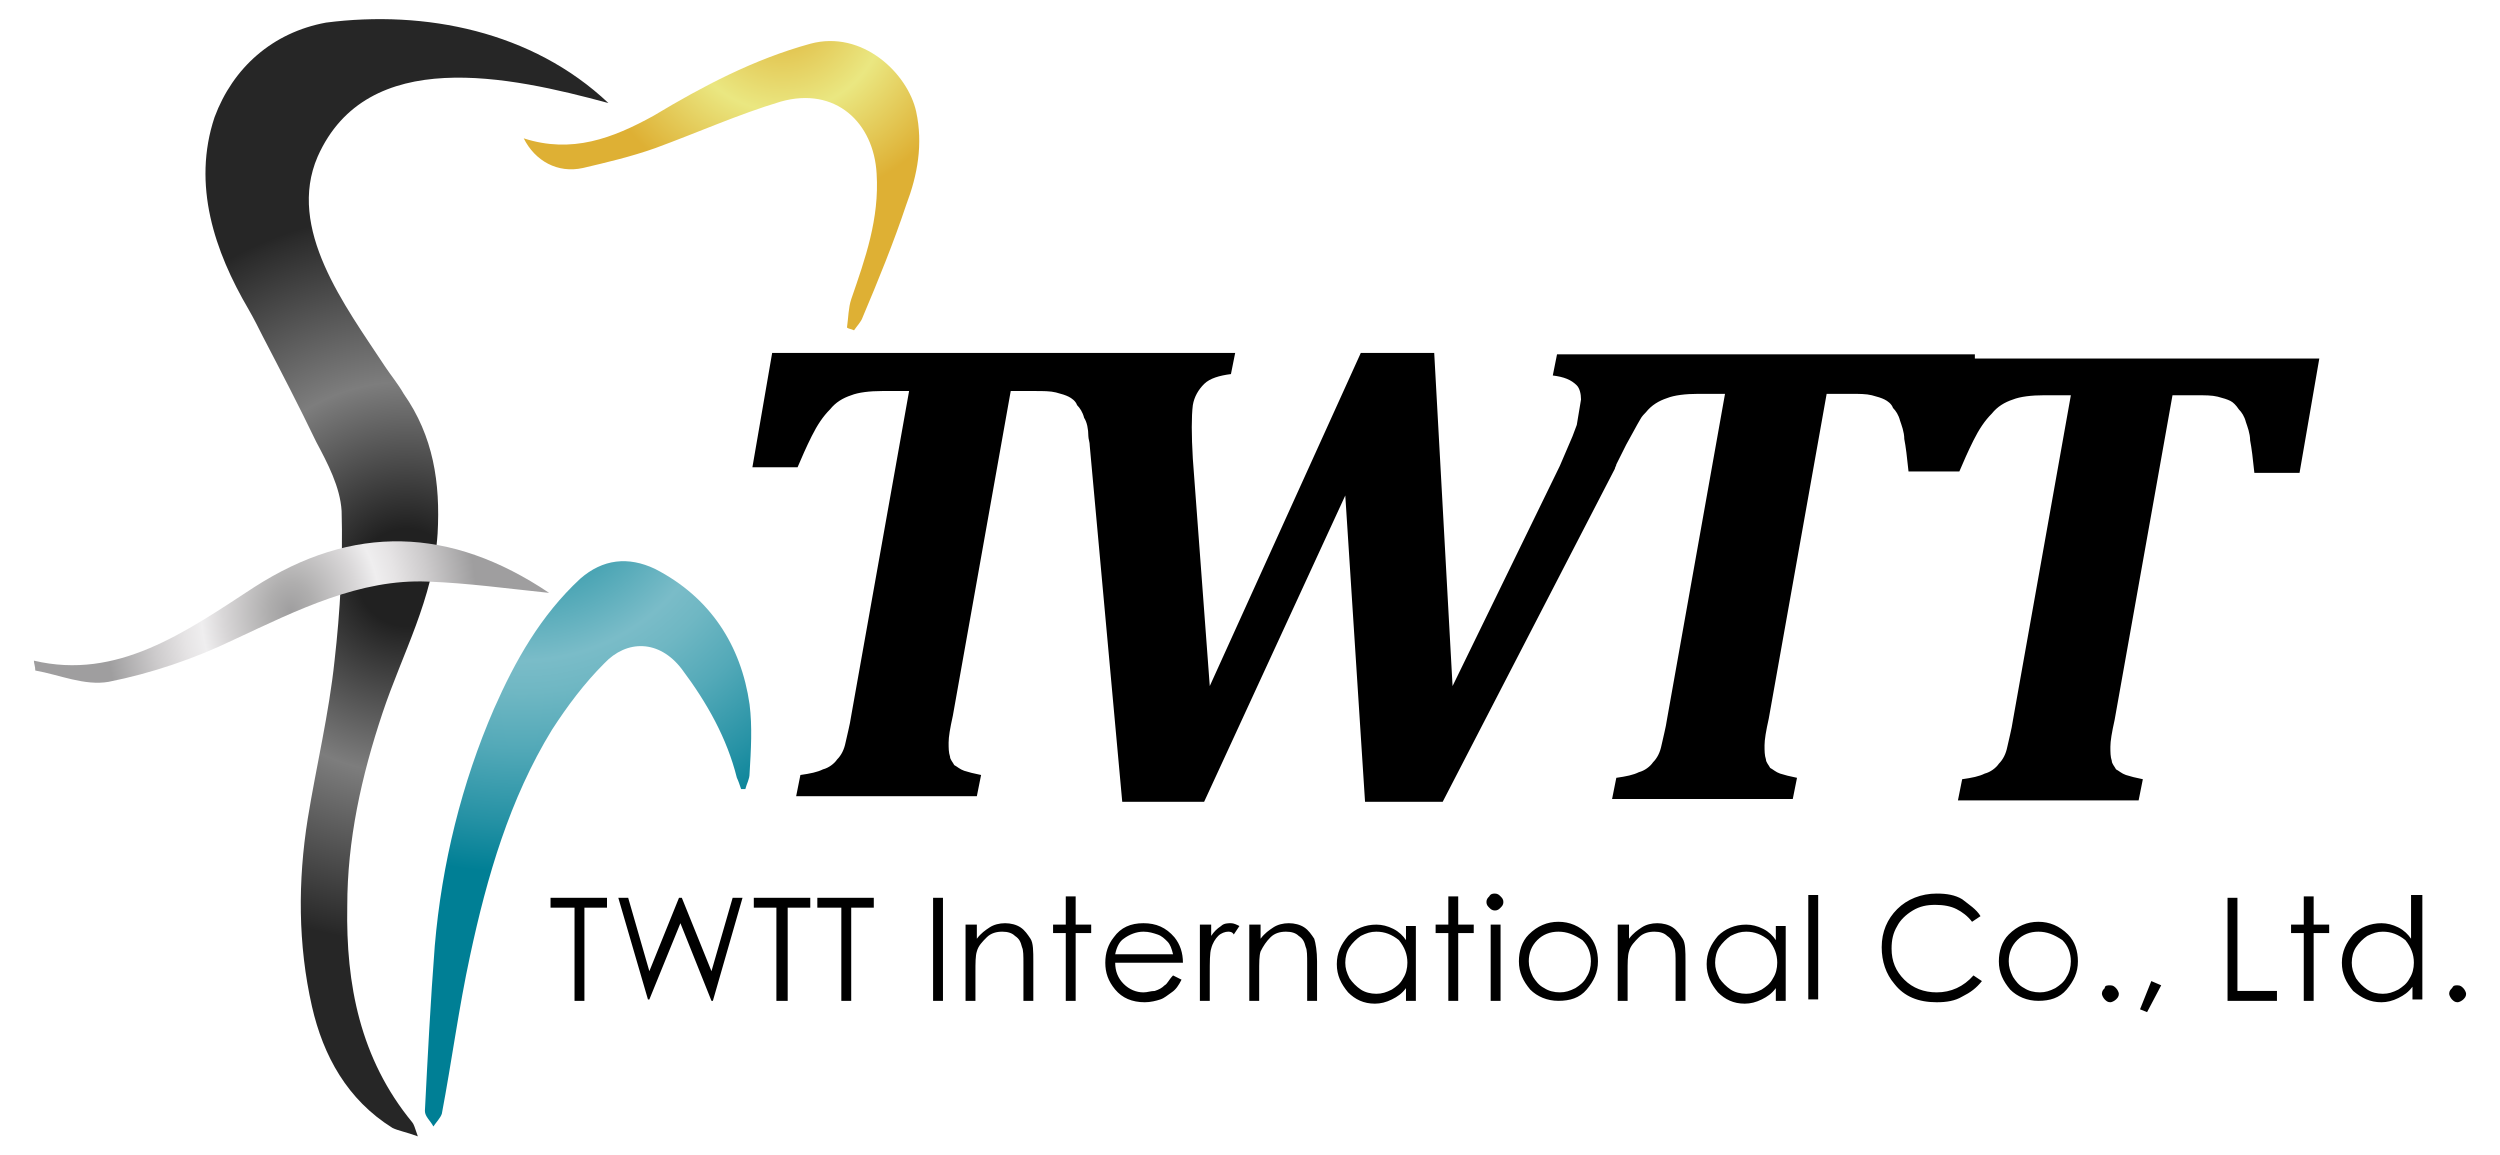 <svg version="1.1" id="圖層_1" xmlns="http://www.w3.org/2000/svg" x="0" y="0" viewBox="0 0 177.1 81.8" xml:space="preserve"><radialGradient id="SVGID_1_" cx="28.796" cy="40.91" r="29.752" gradientUnits="userSpaceOnUse"><stop offset=".116" stop-color="#212121"/><stop offset=".466" stop-color="#7d7d7d"/><stop offset=".848" stop-color="#2b2b2b"/><stop offset=".868" stop-color="#262626"/></radialGradient><path d="M29.6 80.5c-.8-.3-1.4-.4-1.8-.6-3.2-2-4.9-5.1-5.7-8.6-1-4.4-1-8.9-.3-13.3.6-3.7 1.5-7.4 1.9-11.2.4-3.5.6-7.1.5-10.6-.1-1.7-1-3.4-1.8-4.9-1.2-2.5-2.5-5-3.8-7.5-.3-.6-.6-1.2-1-1.9-2.4-4.1-4-8.8-2.4-13.6 1.3-3.5 4.1-6 7.9-6.7 7-.9 14.6.6 20 5.7-7-1.9-17.1-4.1-20.6 3.8-2.2 5.1 1.9 10.5 4.8 14.9.4.6.9 1.2 1.3 1.9 2.1 3 2.6 6.3 2.4 9.9-.3 4.6-2.5 8.5-3.9 12.7-1.5 4.5-2.5 9-2.5 13.7-.1 5.5.9 10.8 4.6 15.3.1.1.2.4.4 1z" fill="url(#SVGID_1_)"/><radialGradient id="SVGID_2_" cx="55.433" cy=".503" r="13.948" gradientUnits="userSpaceOnUse"><stop offset="0" stop-color="#deb034"/><stop offset=".529" stop-color="#eae781"/><stop offset="1" stop-color="#deb034"/></radialGradient><path d="M60 23.2c.1-.7.1-1.4.3-2 1-2.9 2-5.7 1.8-8.9-.2-3.6-2.9-6.2-6.8-5.1-3 .9-5.9 2.2-8.9 3.3-1.7.6-3.4 1-5.1 1.4-1.8.4-3.4-.5-4.2-2.1 3.4 1.1 6.3 0 9.2-1.6 3.5-2.1 7.1-4 11.1-5.1 3.7-1 6.9 2.1 7.5 4.8.5 2.3.1 4.5-.7 6.6-.9 2.7-2 5.4-3.1 8-.1.3-.4.6-.6.9-.2-.1-.4-.1-.5-.2z" fill="url(#SVGID_2_)"/><radialGradient id="SVGID_3_" cx="20.607" cy="7.714" r="13.183" gradientTransform="matrix(1 0 0 1.277 0 33.489)" gradientUnits="userSpaceOnUse"><stop offset="0" stop-color="#9f9e9f"/><stop offset=".122" stop-color="#afaeae"/><stop offset=".366" stop-color="#d9d7d8"/><stop offset=".481" stop-color="#efeeef"/><stop offset=".579" stop-color="#e6e4e5"/><stop offset=".748" stop-color="#cdcbcc"/><stop offset=".967" stop-color="#a5a4a5"/><stop offset="1" stop-color="#9f9e9f"/></radialGradient><path d="M2.4 46.8c5.9 1.4 10.7-2 15.6-5.2 7-4.5 13.9-4.3 20.9.4-2.9-.3-5.8-.7-8.6-.8-4.8-.2-9.2 2-13.7 4.1-2.9 1.4-5.9 2.4-8.9 3-1.7.3-3.5-.5-5.2-.8 0-.3-.1-.5-.1-.7z" fill-rule="evenodd" clip-rule="evenodd" fill="url(#SVGID_3_)"/><radialGradient id="SVGID_4_" cx="36.938" cy="25.751" r="29.636" gradientTransform="matrix(1 0 0 .977 0 7.691)" gradientUnits="userSpaceOnUse"><stop offset="0" stop-color="#007f95"/><stop offset=".095" stop-color="#13889d"/><stop offset=".287" stop-color="#43a1b1"/><stop offset=".481" stop-color="#7abcc8"/><stop offset=".56" stop-color="#6fb7c3"/><stop offset=".695" stop-color="#53a9b8"/><stop offset=".871" stop-color="#2692a5"/><stop offset="1" stop-color="#007f95"/></radialGradient><path d="M52.5 55.9c-.1-.3-.2-.6-.3-.8-.7-2.8-2.1-5.3-3.9-7.7-1.6-2.1-3.9-2.1-5.5-.4-1.4 1.4-2.6 3-3.7 4.7-3 4.9-4.6 10.4-5.8 16-.8 3.7-1.3 7.5-2 11.2-.1.3-.4.6-.6.9-.2-.4-.6-.7-.6-1.1.2-3.9.4-7.8.7-11.7.5-5.8 1.9-11.5 4.2-16.8 1.5-3.4 3.3-6.6 6.1-9.2 1.6-1.4 3.4-1.6 5.3-.7 3.9 2 6.1 5.4 6.7 9.6.2 1.6.1 3.2 0 4.9 0 .4-.2.7-.3 1.1h-.3z" fill="url(#SVGID_4_)"/><path d="M139.9 25.1h-29.6l-.3 1.5c.8.1 1.3.3 1.7.7.2.2.3.6.3 1l-.3 1.8c-.1.3-.2.5-.3.8l-.9 2.1-7.6 15.6-1.3-23.6h-5.2L85.7 48.6l-1.2-16.1c-.1-1.7-.1-3 0-3.8.1-.6.4-1.1.8-1.5.4-.4 1.1-.6 1.9-.7l.3-1.5H54.7l-1.4 8.1h3.2c.3-.7.6-1.4 1-2.2.4-.8.8-1.4 1.3-1.9.4-.5.9-.8 1.5-1 .5-.2 1.3-.3 2.2-.3h1.9l-4.1 23c-.1.7-.3 1.4-.4 1.9-.1.5-.3.9-.6 1.2-.2.3-.6.6-1 .7-.4.2-.9.3-1.6.4l-.3 1.5h12.8l.3-1.5c-.5-.1-.9-.2-1.2-.3-.3-.1-.5-.3-.7-.4-.1-.2-.3-.4-.3-.6-.1-.3-.1-.6-.1-1s.1-1 .3-1.9l4.1-23h1.7c.6 0 1.1 0 1.5.1.4.1.7.2.9.3.2.1.5.3.6.6.2.2.4.5.5.9.2.3.3.8.3 1.3 0 .2.1.4.1.7l2.3 25.2h5.8l10-21.7 1.4 21.7h5.5l12.2-23.6c0-.1.1-.2.1-.3l.7-1.4c.4-.7.7-1.3 1-1.8.1-.2.3-.4.4-.5.4-.5.9-.8 1.5-1 .5-.2 1.3-.3 2.2-.3h1.9l-4.1 23c-.1.7-.3 1.4-.4 1.9-.1.5-.3.9-.6 1.2-.2.3-.6.6-1 .7-.4.2-.9.3-1.6.4l-.3 1.5H127l.3-1.5c-.5-.1-.9-.2-1.2-.3-.3-.1-.5-.3-.7-.4-.1-.2-.3-.4-.3-.6-.1-.3-.1-.6-.1-1s.1-1 .3-1.9l4.1-23h1.7c.6 0 1.1 0 1.5.1.4.1.7.2.9.3.2.1.5.3.6.6.2.2.4.5.5.9.1.3.3.8.3 1.3.1.5.2 1.3.3 2.3h3.6c.3-.7.6-1.4 1-2.2.4-.8.8-1.4 1.3-1.9.4-.5.9-.8 1.5-1 .5-.2 1.3-.3 2.2-.3h1.9l-4.1 23c-.1.7-.3 1.4-.4 1.9-.1.5-.3.9-.6 1.2-.2.3-.6.6-1 .7-.4.2-.9.3-1.6.4l-.3 1.5h12.8l.3-1.5c-.5-.1-.9-.2-1.2-.3-.3-.1-.5-.3-.7-.4-.1-.2-.3-.4-.3-.6-.1-.3-.1-.6-.1-1s.1-1 .3-1.9l4.1-23h1.7c.6 0 1.1 0 1.5.1.4.1.7.2.9.3.2.1.4.3.6.6.2.2.4.5.5.9.1.3.3.8.3 1.3.1.5.2 1.3.3 2.3h3.2l1.4-8.1h-24.4zM39 64.3v-.7h4v.7h-1.6v6.6h-.7v-6.6H39zm4.8-.7h.7l1.5 5.2 2.1-5.2h.2l2.1 5.2 1.5-5.2h.7l-2.1 7.3h-.1l-2.2-5.5-2.2 5.4h-.1l-2.1-7.2zm9.6.7v-.7h4v.7h-1.6v6.6H55v-6.6h-1.6zm4.5 0v-.7h4v.7h-1.6v6.6h-.7v-6.6h-1.7zm8.2-.7h.7v7.3h-.7v-7.3zm2.4 1.9h.7v1c.3-.4.6-.6.9-.8.3-.2.7-.3 1.1-.3.4 0 .8.1 1.1.3.3.2.5.5.7.8.2.3.2.9.2 1.6v2.8h-.7v-2.6c0-.6 0-1-.1-1.2-.1-.4-.2-.6-.5-.8-.2-.2-.5-.3-.9-.3s-.8.1-1.1.4c-.3.3-.6.6-.7 1-.1.3-.1.8-.1 1.5v2h-.7v-5.4zm7-2h.7v2h1.1v.6h-1.1v4.8h-.7v-4.8h-.9v-.6h.9v-2zm7.6 5.6l.6.3c-.2.4-.4.7-.7.9-.3.2-.5.4-.8.5-.3.1-.7.2-1.1.2-.9 0-1.6-.3-2.1-.9-.5-.6-.7-1.2-.7-1.9s.2-1.3.6-1.8c.5-.7 1.2-1 2.1-1 .9 0 1.6.3 2.2 1 .4.5.6 1.1.6 1.8H79c0 .6.2 1.1.6 1.5.4.4.9.6 1.4.6.3 0 .5-.1.8-.1.3-.1.5-.2.7-.4.2-.1.3-.4.6-.7zm0-1.5c-.1-.4-.2-.7-.4-.9-.2-.2-.4-.4-.7-.5-.3-.1-.6-.2-1-.2-.5 0-1 .2-1.4.5-.3.2-.5.6-.6 1.1h4.1zm2-2.1h.7v.8c.2-.3.4-.5.7-.7.2-.2.5-.2.7-.2.2 0 .4.1.6.2l-.4.6c-.1-.2-.3-.2-.4-.2-.2 0-.5.1-.7.3-.2.2-.4.5-.5.9-.1.3-.1.9-.1 1.9v1.8H85v-5.4zm3.5 0h.7v1c.3-.4.6-.6.9-.8.3-.2.7-.3 1.1-.3.4 0 .8.1 1.1.3.3.2.5.5.7.8.1.3.2.9.2 1.6v2.8h-.7v-2.6c0-.6 0-1-.1-1.2-.1-.4-.2-.6-.5-.8-.2-.2-.5-.3-.9-.3s-.8.1-1.1.4c-.3.3-.5.6-.7 1-.1.3-.1.8-.1 1.5v2h-.7v-5.4zm11.7 0v5.4h-.7V70c-.3.4-.6.6-1 .8-.4.2-.8.3-1.2.3-.8 0-1.4-.3-1.9-.8-.5-.6-.8-1.2-.8-2s.3-1.4.8-2c.5-.5 1.2-.8 2-.8.4 0 .8.1 1.2.3.4.2.7.5.9.8v-1h.7zm-2.8.5c-.4 0-.7.1-1.1.3-.3.2-.6.5-.8.8-.2.3-.3.7-.3 1.1 0 .4.1.7.3 1.1.2.3.5.6.8.8.3.2.7.3 1.1.3.4 0 .7-.1 1.1-.3.3-.2.6-.4.8-.8.2-.3.3-.7.3-1.1 0-.6-.2-1.1-.6-1.6-.5-.4-1-.6-1.6-.6zm5.1-2.5h.7v2h1.1v.6h-1.1v4.8h-.7v-4.8h-.9v-.6h.9v-2zm3.3-.2c.2 0 .3.1.4.2.1.1.2.2.2.4s-.1.3-.2.4c-.1.1-.2.2-.4.2s-.3-.1-.4-.2c-.1-.1-.2-.2-.2-.4s.1-.3.2-.4c.1-.2.3-.2.4-.2zm-.3 2.2h.7v5.4h-.7v-5.4zm4.8-.2c.8 0 1.5.3 2.1.9.5.5.7 1.2.7 1.9 0 .8-.3 1.4-.8 2-.5.6-1.2.8-2 .8s-1.5-.3-2-.8c-.5-.6-.8-1.2-.8-2 0-.7.2-1.4.7-1.9.6-.6 1.3-.9 2.1-.9zm0 .7c-.6 0-1.1.2-1.5.6-.4.4-.6.9-.6 1.5 0 .4.1.7.3 1.1.2.3.4.6.8.8.3.2.7.3 1.1.3.4 0 .7-.1 1.1-.3.3-.2.6-.4.8-.8.2-.3.3-.7.3-1.1 0-.6-.2-1.1-.6-1.5-.6-.4-1.1-.6-1.7-.6zm4.3-.5h.7v1c.3-.4.6-.6.9-.8.3-.2.7-.3 1.1-.3.4 0 .8.1 1.1.3.3.2.5.5.7.8.2.3.2.9.2 1.6v2.8h-.7v-2.6c0-.6 0-1-.1-1.2-.1-.4-.2-.6-.5-.8-.2-.2-.5-.3-.9-.3s-.8.1-1.1.4c-.3.3-.6.6-.7 1-.1.3-.1.8-.1 1.5v2h-.7v-5.4zm11.8 0v5.4h-.7V70c-.3.4-.6.6-1 .8-.4.2-.8.3-1.2.3-.8 0-1.4-.3-1.9-.8-.5-.6-.8-1.2-.8-2s.3-1.4.8-2c.5-.5 1.2-.8 2-.8.4 0 .8.1 1.2.3.4.2.7.5.9.8v-1h.7zm-2.8.5c-.4 0-.7.1-1.1.3-.3.2-.6.5-.8.8-.2.3-.3.7-.3 1.1 0 .4.1.7.3 1.1.2.3.5.6.8.8.3.2.7.3 1.1.3.4 0 .7-.1 1.1-.3.3-.2.6-.4.8-.8.2-.3.3-.7.3-1.1 0-.6-.2-1.1-.6-1.6-.5-.4-1-.6-1.6-.6zm4.4-2.6h.7v7.4h-.7v-7.4zm12.2 1.5l-.6.4c-.3-.4-.7-.7-1.1-.9-.4-.2-.9-.3-1.5-.3s-1.1.1-1.6.4c-.5.3-.9.7-1.1 1.1-.3.5-.4 1-.4 1.6 0 .9.3 1.6.9 2.2.6.6 1.4.9 2.3.9 1 0 1.9-.4 2.6-1.2l.6.4c-.4.5-.8.8-1.4 1.1-.5.3-1.1.4-1.8.4-1.3 0-2.3-.4-3-1.3-.6-.7-.9-1.6-.9-2.6 0-1.1.4-2 1.1-2.7.7-.7 1.7-1.1 2.8-1.1.7 0 1.3.1 1.8.4.5.4 1 .7 1.3 1.2zm4.1.4c.8 0 1.5.3 2.1.9.5.5.7 1.2.7 1.9 0 .8-.3 1.4-.8 2-.5.6-1.2.8-2 .8s-1.5-.3-2-.8c-.5-.6-.8-1.2-.8-2 0-.7.2-1.4.7-1.9.6-.6 1.3-.9 2.1-.9zm0 .7c-.6 0-1.1.2-1.5.6-.4.4-.6.9-.6 1.5 0 .4.1.7.3 1.1.2.3.4.6.8.8.3.2.7.3 1.1.3.4 0 .7-.1 1.1-.3.3-.2.6-.4.8-.8.2-.3.3-.7.3-1.1 0-.6-.2-1.1-.6-1.5-.6-.4-1.1-.6-1.7-.6zm5.1 3.8c.2 0 .3.1.4.2.1.1.2.3.2.4 0 .2-.1.3-.2.4-.1.1-.3.2-.4.2-.2 0-.3-.1-.4-.2-.1-.1-.2-.3-.2-.4 0-.2.1-.3.2-.4 0-.2.2-.2.4-.2zm2.9-.3l.7.3-1 1.9-.5-.2.8-2zm5.4-5.9h.7v6.6h2.8v.7h-3.5v-7.3zm5.4-.1h.7v2h1.1v.6h-1.1v4.8h-.7v-4.8h-.9v-.6h.9v-2zm8.4-.1v7.4h-.7v-.9c-.3.4-.6.6-1 .8-.4.2-.8.3-1.2.3-.8 0-1.4-.3-2-.8-.5-.6-.8-1.2-.8-2s.3-1.4.8-2c.5-.5 1.2-.8 2-.8.4 0 .8.1 1.2.3.4.2.7.5.9.8v-3.1h.8zm-2.8 2.6c-.4 0-.7.1-1.1.3-.3.2-.6.5-.8.8-.2.3-.3.7-.3 1.1 0 .4.1.7.3 1.1.2.3.5.6.8.8.3.2.7.3 1.1.3.4 0 .7-.1 1.1-.3.3-.2.6-.4.8-.8.2-.3.3-.7.3-1.1 0-.6-.2-1.1-.6-1.6-.5-.4-1-.6-1.6-.6zm5.3 3.8c.2 0 .3.1.4.2.1.1.2.3.2.4 0 .2-.1.3-.2.4-.1.1-.3.2-.4.2-.2 0-.3-.1-.4-.2-.1-.1-.2-.3-.2-.4 0-.2.1-.3.2-.4.1-.2.2-.2.4-.2z"/></svg>